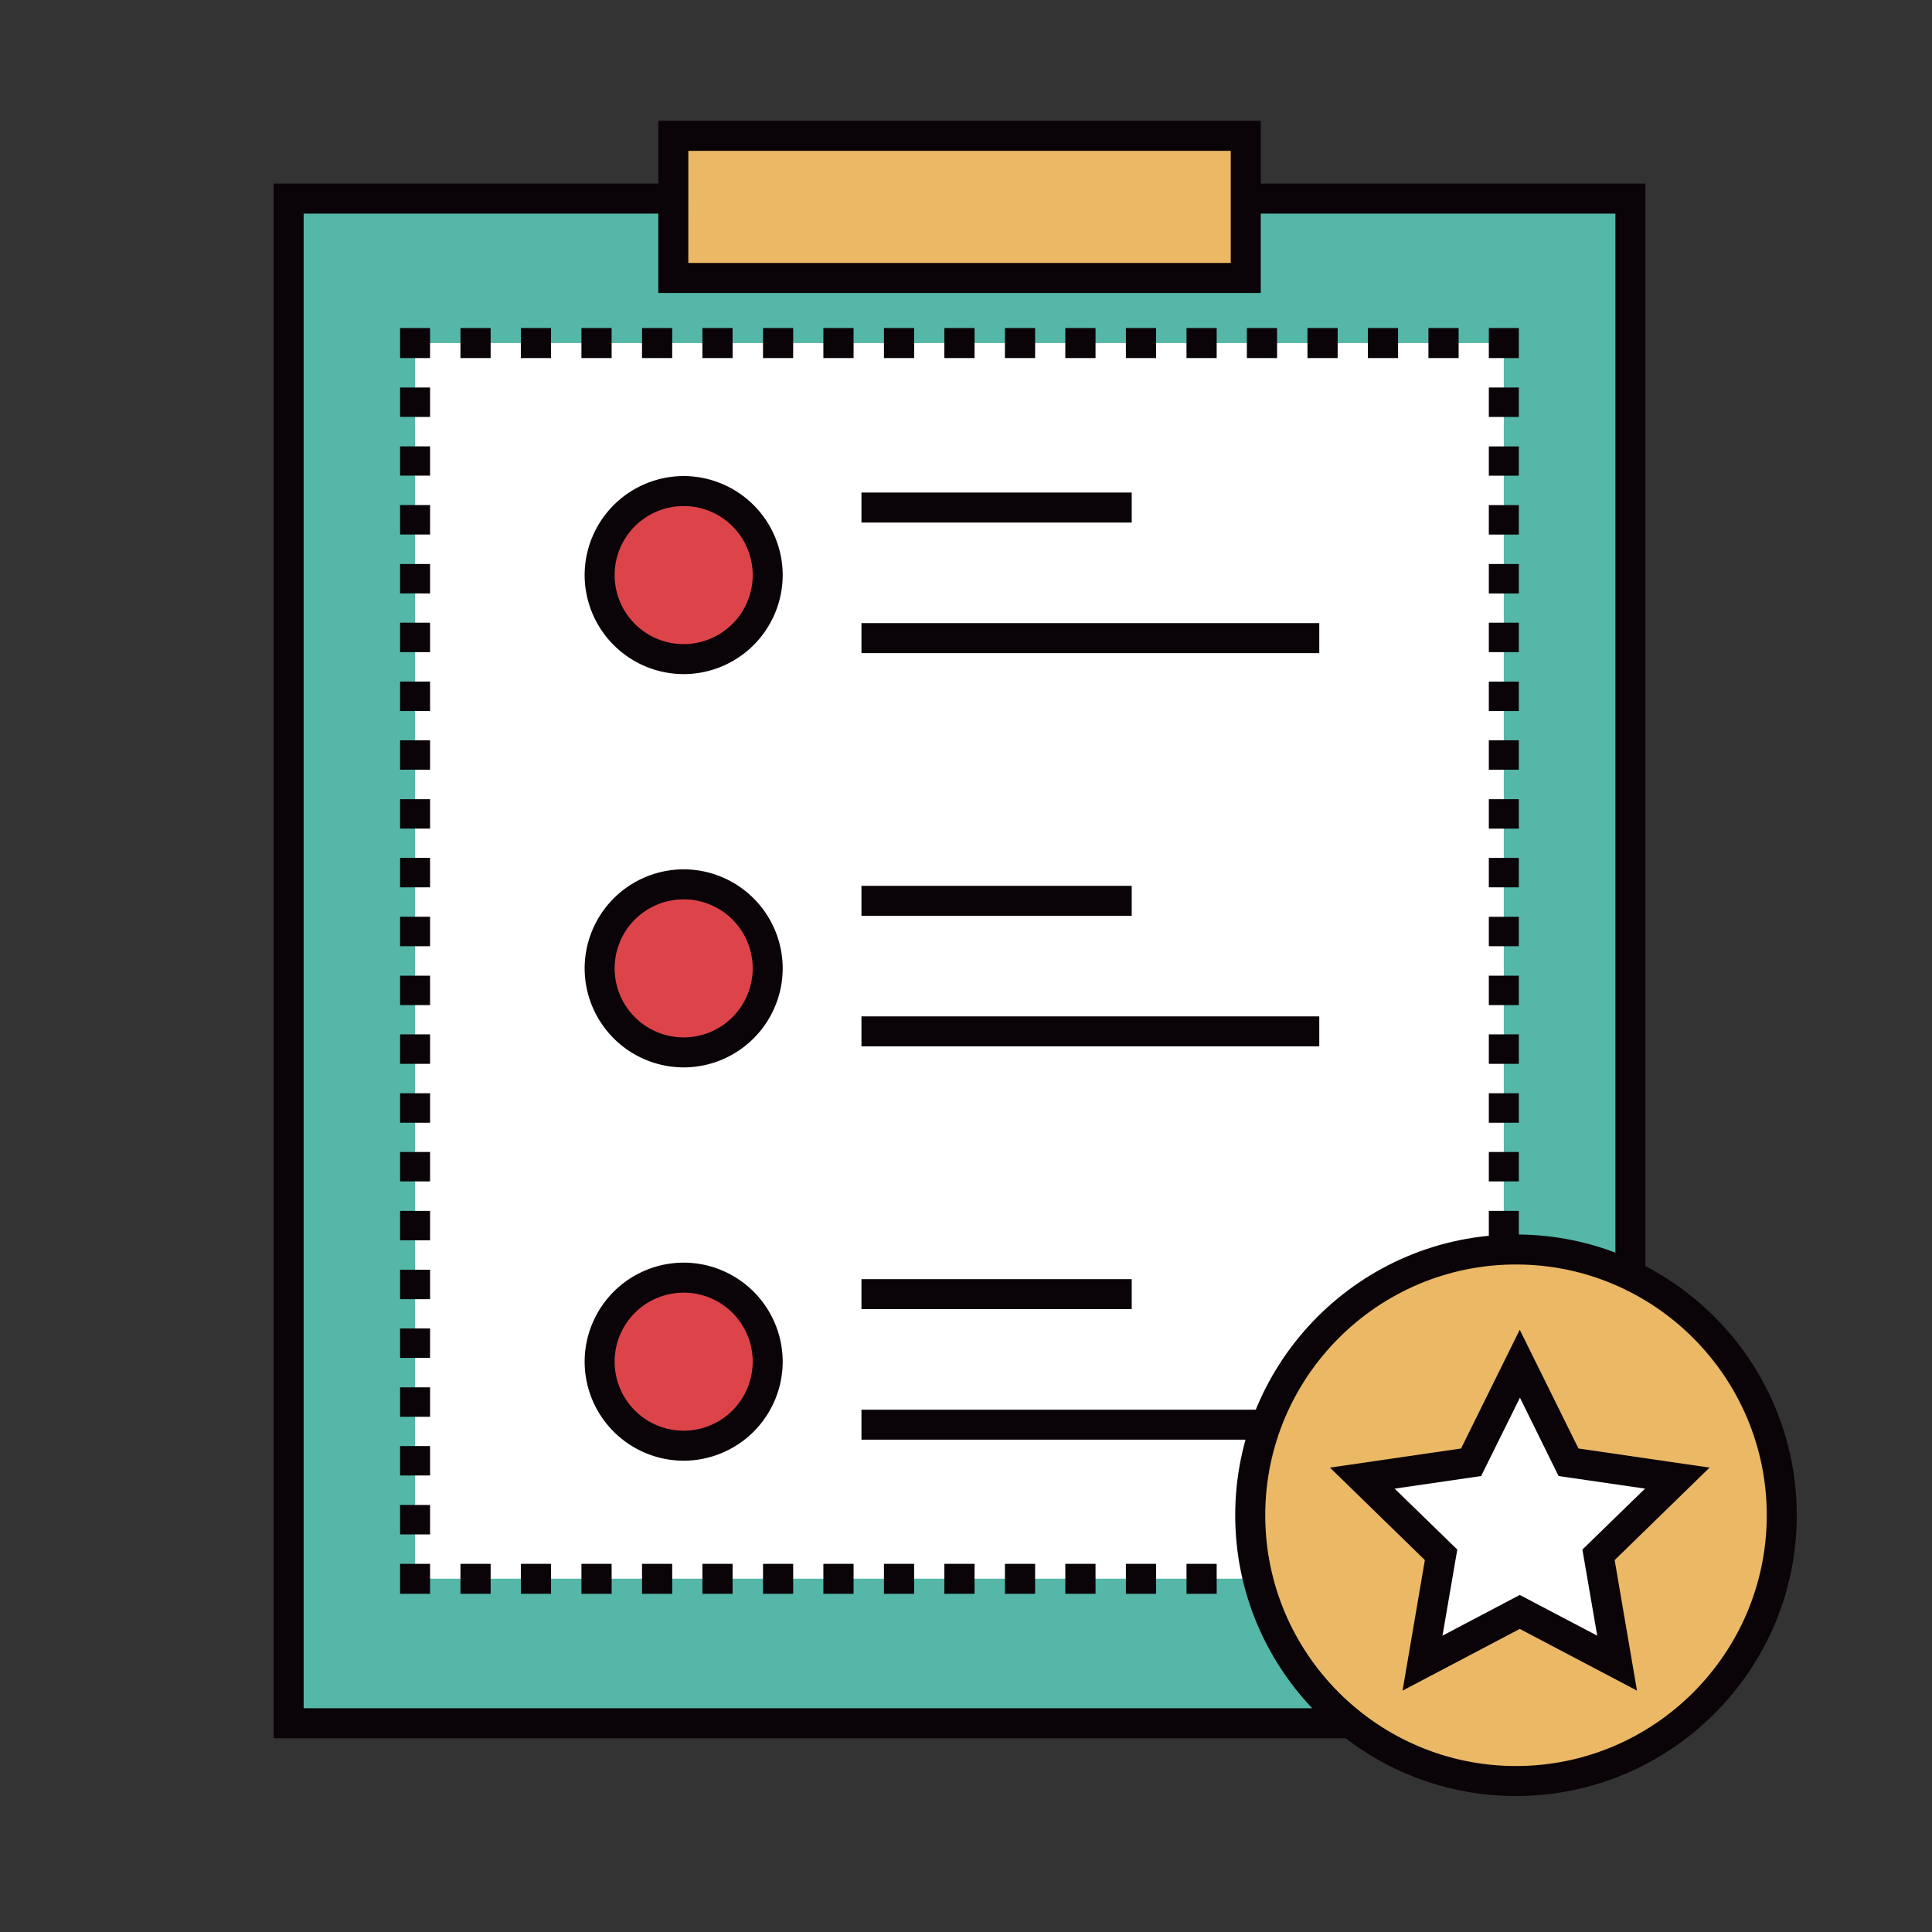 <svg xmlns="http://www.w3.org/2000/svg" fill="none" viewBox="0 0 89 89">
  <rect x="0" y="0" width="89" height="89" fill="#333333" stroke="none"/>
  <path fill="#55B7A8" d="M13.299 9.15h61.81v70.226H13.3z"/>
  <path fill="#0A0408" d="M75.798 80.075H12.606V8.458h63.192zm-61.81-1.383h60.428V9.84H13.988z"/>
  <path fill="#fff" d="M19.12 15.804h50.154v56.92H19.12z"/>
  <path fill="#0A0408" d="M68.585 72.04h1.382v1.382h-1.382zm-1.391 1.382h-1.391V72.04h1.39zm-2.79 0h-1.392V72.04h1.391zm-2.783 0H60.23V72.04h1.391zm-2.79 0h-1.392V72.04h1.391zm-2.783 0h-1.39V72.04h1.39zm-2.79 0h-1.392V72.04h1.392zm-2.783 0h-1.4V72.04h1.392v1.382zm-2.79 0h-1.391V72.04h1.39zm-2.791 0h-1.391V72.04h1.391zm-2.782 0H40.72V72.04h1.39zm-2.79 0H37.93V72.04h1.391zm-2.783 0h-1.39V72.04h1.39zm-2.79 0h-1.392V72.04h1.391zm-2.783 0h-1.39V72.04h1.39zm-2.79 0h-1.391V72.04h1.39zm-2.791 0h-1.391V72.04h1.39zm-2.782 0h-1.391V72.04h1.39zM18.43 72.04h1.382v1.382H18.43zm1.382-1.356H18.43v-1.357h1.382zm0-2.713H18.43v-1.357h1.382zm0-2.705H18.43V63.91h1.382zm0-2.713H18.43v-1.356h1.382zm0-2.704H18.43v-1.356h1.382zm0-2.713H18.43V55.78h1.382zm0-2.713H18.43v-1.356h1.382zm0-2.704H18.43v-1.357h1.382zm0-2.713H18.43v-1.357h1.382zm0-2.705H18.43v-1.356h1.382zm0-2.712H18.43v-1.357h1.382zm0-2.713H18.43v-1.357h1.382zm0-2.705H18.43v-1.356h1.382zm0-2.713H18.43v-1.356h1.382zm0-2.704H18.43v-1.356h1.382zm0-2.713H18.43v-1.357h1.382zm0-2.704H18.43V25.98h1.382zm0-2.713H18.43v-1.357h1.382zm0-2.713H18.43v-1.348h1.382zm0-2.705H18.43V17.85h1.382zm-1.382-4.095h1.382v1.383H18.43zm48.764 1.383h-1.391V15.11h1.39zm-2.79 0h-1.392V15.11h1.391zm-2.783 0H60.23V15.11h1.391zm-2.79 0h-1.392V15.11h1.391zm-2.783 0h-1.39V15.11h1.39zm-2.79 0h-1.392V15.11h1.392zm-2.783 0h-1.4V15.11h1.392v1.383zm-2.79 0h-1.391V15.11h1.39zm-2.791 0h-1.391V15.11h1.391zm-2.782 0H40.72V15.11h1.39zm-2.79 0H37.93V15.11h1.391zm-2.783 0h-1.39V15.11h1.39zm-2.79 0h-1.392V15.11h1.391zm-2.783 0h-1.39V15.11h1.39zm-2.79 0h-1.391V15.11h1.39zm-2.791 0h-1.391V15.11h1.39zm-2.782 0h-1.391V15.11h1.39zm45.982-1.383h1.382v1.383h-1.382zm1.382 55.573h-1.382v-1.357h1.382zm0-2.713h-1.382v-1.357h1.382zm0-2.705h-1.382V63.91h1.382zm0-2.713h-1.382v-1.356h1.382zm0-2.704h-1.382v-1.356h1.382zm0-2.713h-1.382V55.78h1.382zm0-2.713h-1.382v-1.356h1.382zm0-2.704h-1.382v-1.357h1.382zm0-2.713h-1.382v-1.357h1.382zm0-2.705h-1.382v-1.356h1.382zm0-2.712h-1.382v-1.357h1.382zm0-2.713h-1.382v-1.357h1.382zm0-2.705h-1.382v-1.356h1.382zm0-2.713h-1.382v-1.356h1.382zm0-2.704h-1.382v-1.356h1.382zm0-2.713h-1.382v-1.357h1.382zm0-2.704h-1.382V25.98h1.382zm0-2.713h-1.382v-1.357h1.382zm0-2.713h-1.382v-1.348h1.382zm0-2.705h-1.382V17.85h1.382z"/>
  <path fill="#DC444A" d="M27.621 26.49a3.872 3.872 0 1 0 7.743 0 3.872 3.872 0 0 0-7.743 0"/>
  <path fill="#0A0408" d="M31.494 31.054a4.57 4.57 0 0 1-4.562-4.562 4.57 4.57 0 0 1 4.562-4.562 4.57 4.57 0 0 1 4.562 4.561 4.57 4.57 0 0 1-4.562 4.563m0-7.742a3.18 3.18 0 0 0-3.18 3.18 3.18 3.18 0 0 0 3.18 3.18 3.18 3.18 0 0 0 3.18-3.18 3.18 3.18 0 0 0-3.18-3.18m8.19-.622h12.45v1.382h-12.45zm0 6.013h21.09v1.383h-21.09z"/>
  <path fill="#DC444A" d="M27.621 44.609a3.871 3.871 0 1 0 7.743 0 3.871 3.871 0 0 0-7.743 0"/>
  <path fill="#0A0408" d="M31.494 49.171a4.57 4.57 0 0 1-4.562-4.562 4.57 4.57 0 0 1 4.562-4.562 4.57 4.57 0 0 1 4.562 4.562 4.57 4.57 0 0 1-4.562 4.562m0-7.741a3.18 3.18 0 0 0-3.18 3.18 3.18 3.18 0 0 0 3.18 3.179 3.18 3.18 0 0 0 3.18-3.18 3.18 3.18 0 0 0-3.18-3.18m8.19-.622h12.45v1.382h-12.45zm0 6.013h21.09v1.383h-21.09z"/>
  <path fill="#DC444A" d="M27.621 62.727a3.871 3.871 0 1 0 7.743 0 3.871 3.871 0 0 0-7.743 0"/>
  <path fill="#0A0408" d="M31.494 67.289a4.57 4.57 0 0 1-4.562-4.562 4.57 4.57 0 0 1 4.562-4.562 4.57 4.57 0 0 1 4.562 4.562 4.57 4.57 0 0 1-4.562 4.562m0-7.741a3.18 3.18 0 0 0-3.18 3.18 3.18 3.18 0 0 0 3.18 3.179 3.18 3.18 0 0 0 3.18-3.18 3.18 3.18 0 0 0-3.18-3.18m8.19-.623h12.45v1.383h-12.45zm0 6.014h21.09v1.382h-21.09z"/>
  <path fill="#EBB866" d="M31.018 6.257h26.369v6.558h-26.37z"/>
  <path fill="#0A0408" d="M58.078 13.496H30.326V5.564h27.752zm-26.37-1.383h24.988V6.948H31.709z"/>
  <path fill="#EBB866" d="M57.596 69.803a12.243 12.243 0 1 0 24.485 0 12.243 12.243 0 0 0-24.485 0"/>
  <path fill="#0A0408" d="M69.836 82.736c-7.128 0-12.934-5.797-12.934-12.934S62.7 56.868 69.836 56.868c7.137 0 12.935 5.806 12.935 12.934s-5.807 12.934-12.935 12.934m0-24.486c-6.367 0-11.551 5.184-11.551 11.552s5.184 11.552 11.551 11.552c6.368 0 11.552-5.184 11.552-11.552S76.204 58.25 69.836 58.25"/>
  <path fill="#fff" d="m70.01 62.822 2.247 4.536 5.011.734-3.629 3.534.856 4.994-4.484-2.359-4.484 2.359.855-4.994-3.62-3.534 5.01-.734z"/>
  <path fill="#0A0408" d="m75.41 77.88-5.4-2.842-5.4 2.843 1.028-6.014-4.372-4.26 6.039-.88 2.704-5.47 2.705 5.47 6.039.88-4.372 4.26zm-5.4-4.406 3.568 1.875-.683-3.966 2.886-2.808-3.983-.579-1.78-3.611-1.788 3.611-3.984.58 2.886 2.807-.682 3.966z"/>
</svg>
